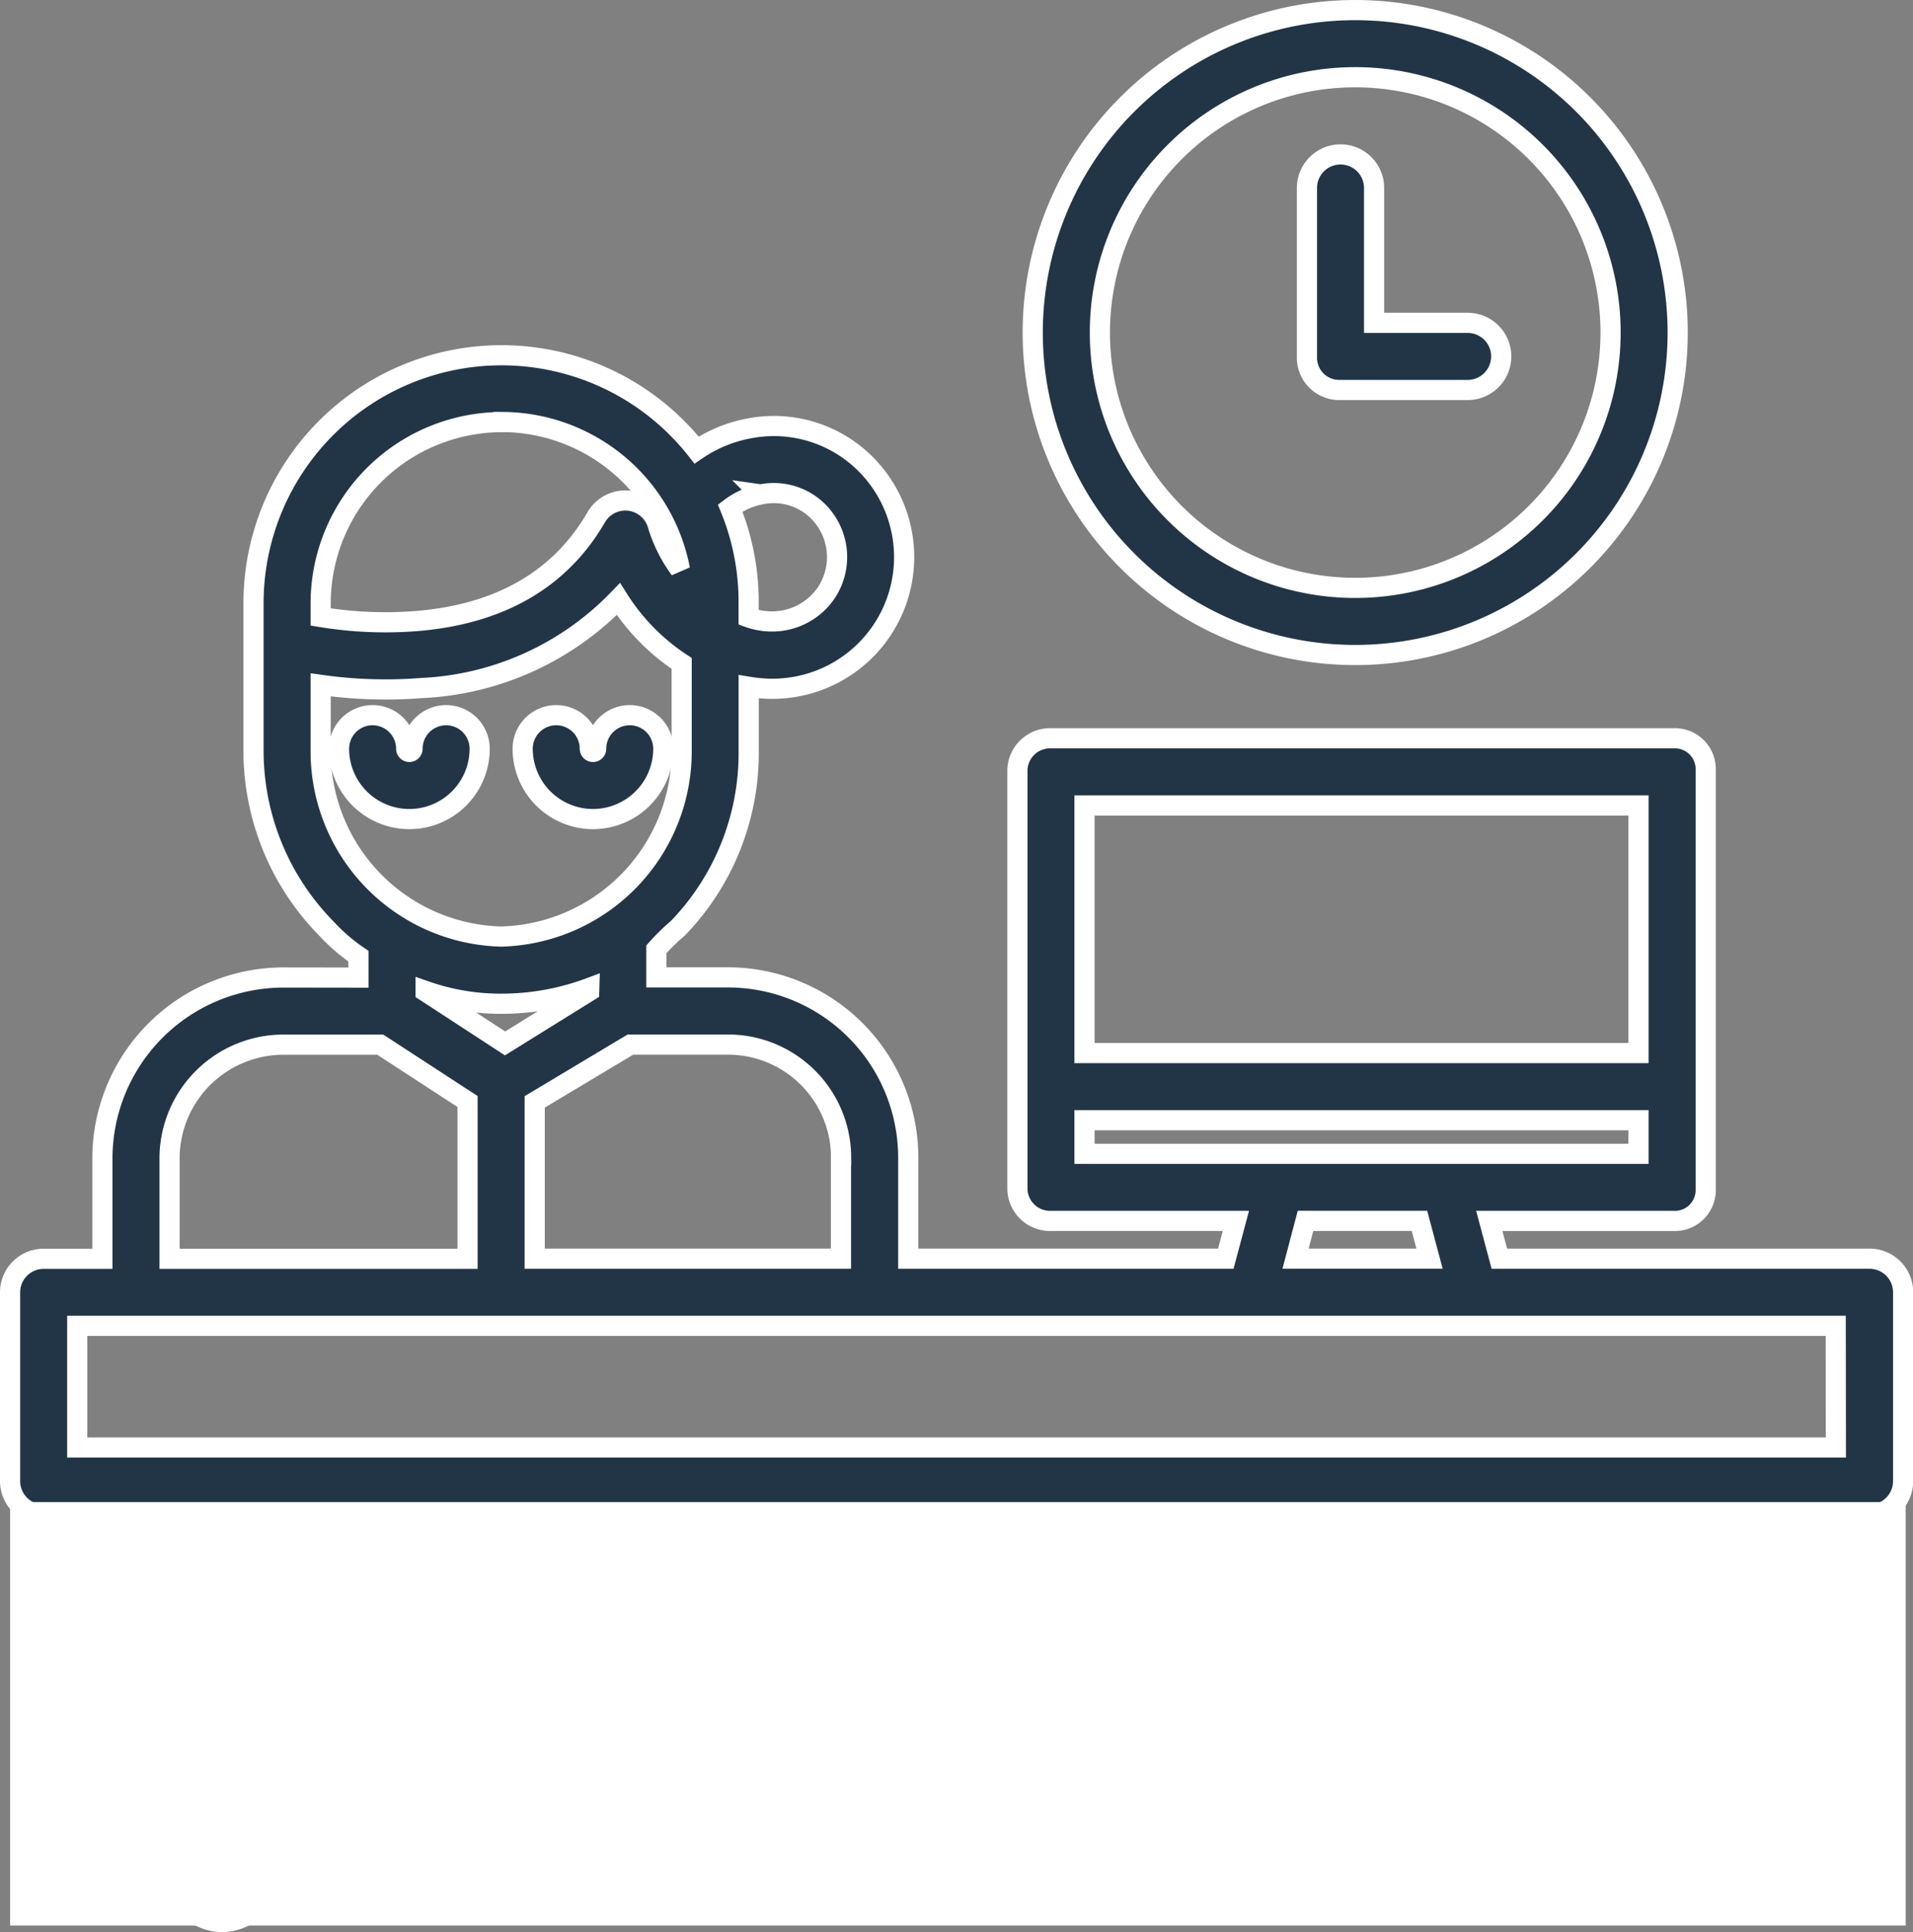 <svg xmlns="http://www.w3.org/2000/svg" width="94.862" height="95.816" viewBox="0 0 94.862 95.816">
  <rect x="0" y="0" width="94.862" height="95.816" fill="#808080" stroke="none"/>
  <g id="Group_294" data-name="Group 294" transform="translate(-912.5 -4779.509)">
    <g id="work" transform="translate(913 4780.009)">
      <path id="Path_183" data-name="Path 183" d="M274.292,368.523h-9.365a1.665,1.665,0,0,0,0,3.33h9.365a1.665,1.665,0,1,0,0-3.33Zm0,0" transform="translate(-208.526 -291.826)" fill="#223547" stroke="#fff" stroke-width="1"/>
      <path id="Path_184" data-name="Path 184" d="M13.878,113.031a8.984,8.984,0,0,0-9.038,8.9v5.049H1.927A1.665,1.665,0,0,0,.262,128.64v9.365a1.665,1.665,0,0,0,1.665,1.665h2.5c0,26.934,12.7,26.934,12.7,0h24.35c0,10.063,48.492,26.934,48.492,0h2.5a1.665,1.665,0,0,0,1.665-1.665V128.64a1.665,1.665,0,0,0-1.665-1.665H74.112l-.5-1.873h9.133a1.53,1.53,0,0,0,1.6-1.571V102.742a1.53,1.53,0,0,0-1.6-1.574H51.913a1.622,1.622,0,0,0-1.7,1.574v20.788a1.62,1.62,0,0,0,1.7,1.571h9.134l-.5,1.873H44.8v-5.049a8.943,8.943,0,0,0-8.99-8.9h-3.5v-1.392a10.458,10.458,0,0,1,1.063-1.041,12.5,12.5,0,0,0,3.515-8.814V98.613a7.386,7.386,0,0,0,1.136.1,6.729,6.729,0,0,0,1.178-.1,6.529,6.529,0,0,0,2.6-11.785,6.433,6.433,0,0,0-4.959-1.014,6.781,6.781,0,0,0-2.537,1.061A12.3,12.3,0,0,0,12.333,94.5v7.289a12.589,12.589,0,0,0,3.614,8.815,9.154,9.154,0,0,0,1.589,1.37v1.062Zm15.1.678L24.808,116.3l-3.942-2.571v-.028a11.253,11.253,0,0,0,3.845.63,12.486,12.486,0,0,0,4.272-.781ZM8.17,121.927a5.651,5.651,0,0,1,5.708-5.566h4.74l4.329,2.819v7.8H8.17Zm-.416,17.744h0Zm37.045,0h0Zm35.8,0h0Zm10.2-3.33H3.592v-6.035h87.2ZM53.54,104.5H81.012v12.279H53.54Zm0,15.609H81.012v1.665H53.54ZM64.5,125.1h5.65l.5,1.873H64.006Zm-23.036-3.175v5.049H26.277V119.2l4.745-2.842h4.787a5.608,5.608,0,0,1,5.661,5.566Zm-3.983-32.85a3.133,3.133,0,0,1,2.417.479,3.2,3.2,0,0,1,.8,4.453,3.245,3.245,0,0,1-2.1,1.32,3.4,3.4,0,0,1-1.712-.154v-.68a12.254,12.254,0,0,0-.916-4.742,3.624,3.624,0,0,1,1.512-.676ZM24.646,85.483a9.009,9.009,0,0,1,8.833,7.305,7.317,7.317,0,0,1-1.089-2.152,1.669,1.669,0,0,0-3.062-.43c-1.775,3.064-4.744,4.8-8.88,5.146a19.772,19.772,0,0,1-4.785-.2V94.5a9,9,0,0,1,8.982-9.012Zm-8.983,16.3V98.518a22.949,22.949,0,0,0,3.246.228c.549,0,1.107-.02,1.7-.067a14.474,14.474,0,0,0,9.818-4.415,10.552,10.552,0,0,0,3.137,3.191v4.329A9.186,9.186,0,0,1,24.612,111a9.186,9.186,0,0,1-8.949-9.22Zm0,0" transform="translate(-0.262 -65.055)" fill="#223547" stroke="#fff" stroke-width="1"/>
      <path id="Path_185" data-name="Path 185" d="M85.614,169.681a1.665,1.665,0,1,0-3.33,0,.157.157,0,0,1-.314,0,1.665,1.665,0,1,0-3.33,0,3.487,3.487,0,0,0,6.974,0Zm0,0" transform="translate(-62.328 -133.049)" fill="#223547" stroke="#fff" stroke-width="1"/>
      <path id="Path_186" data-name="Path 186" d="M125.9,173.168a3.492,3.492,0,0,0,3.488-3.487,1.665,1.665,0,1,0-3.33,0,.157.157,0,0,1-.315,0,1.665,1.665,0,1,0-3.33,0A3.491,3.491,0,0,0,125.9,173.168Zm0,0" transform="translate(-96.995 -133.049)" fill="#223547" stroke="#fff" stroke-width="1"/>
      <path id="Path_187" data-name="Path 187" d="M259.917,31.983a15.991,15.991,0,1,0-15.991-15.991,15.992,15.992,0,0,0,15.991,15.991Zm0-28.653a12.662,12.662,0,1,1-12.661,12.662A12.662,12.662,0,0,1,259.917,3.33Zm0,0" transform="translate(-193.215 0)" fill="#223547" stroke="#fff" stroke-width="1"/>
      <path id="Path_188" data-name="Path 188" d="M310.855,46.076h6.372a1.665,1.665,0,0,0,0-3.33h-4.639V36.059a1.665,1.665,0,0,0-3.33,0v8.364a1.6,1.6,0,0,0,1.6,1.653Zm0,0" transform="translate(-244.949 -27.236)" fill="#223547" stroke="#fff" stroke-width="1"/>
    </g>
    <rect id="Rectangle_992" data-name="Rectangle 992" width="94" height="21" transform="translate(913 4854)" fill="#fff"/>
  </g>
</svg>
